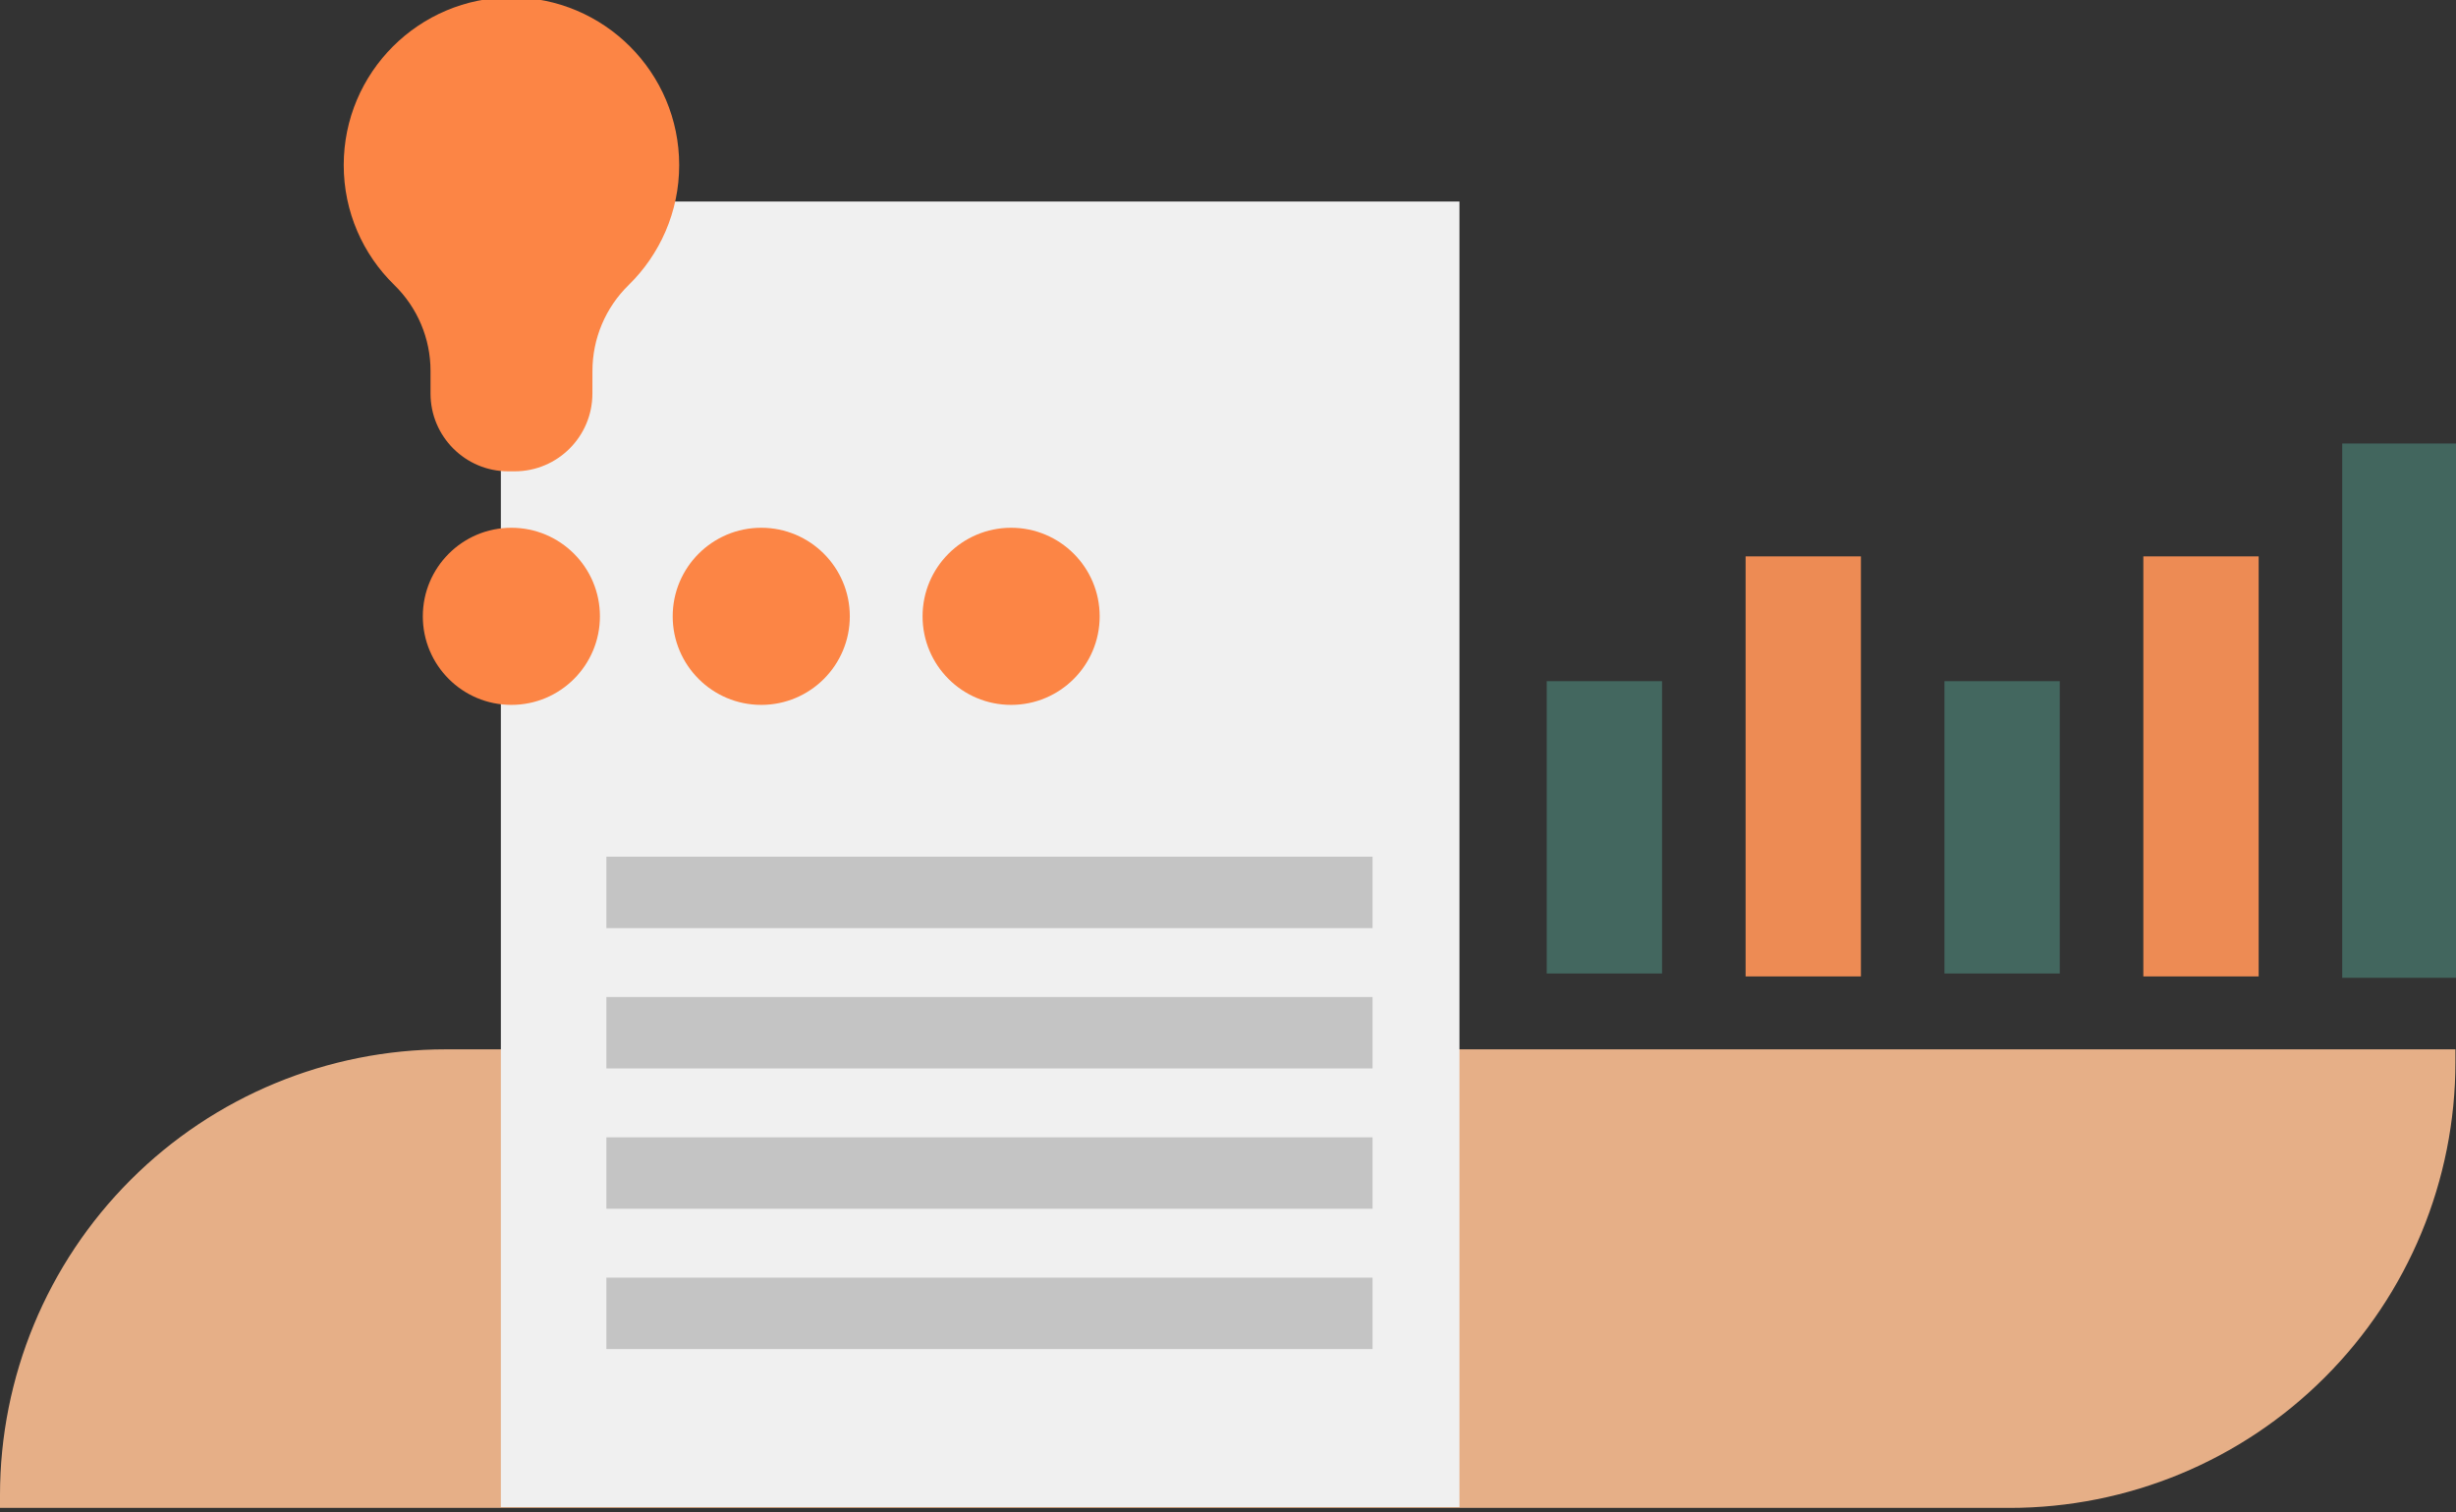 <?xml version="1.0" encoding="UTF-8" standalone="no"?> <svg xmlns="http://www.w3.org/2000/svg" xmlns:xlink="http://www.w3.org/1999/xlink" xmlns:serif="http://www.serif.com/" width="100%" height="100%" viewBox="0 0 523 322" xml:space="preserve" style="fill-rule:evenodd;clip-rule:evenodd;stroke-linejoin:round;stroke-miterlimit:2;"><rect x="0" y="0" width="523" height="322" fill="#333333" stroke="none"/> <g transform="matrix(1,0,0,1,-783.075,-659.707)"> <g transform="matrix(1,0,0,1,-656.952,-872.763)"> <g transform="matrix(1,0,0,1.668,-45.384,-1419.66)"> <path d="M2008.29,1903.82L1580.35,1903.82C1555.17,1903.82 1531.02,1909.81 1513.22,1920.49C1495.41,1931.16 1485.41,1945.64 1485.41,1960.74L1485.41,1962.36L1913.35,1962.36C1938.53,1962.36 1962.68,1956.37 1980.48,1945.69C1998.29,1935.02 2008.29,1920.54 2008.29,1905.44L2008.29,1903.82Z" style="fill:rgb(230,175,135);"></path> </g> <g transform="matrix(0.745,0,0,0.845,-481.571,341.8)"> <rect x="2722.49" y="1459.86" width="274" height="329" style="fill:rgb(240,240,240);"></rect> </g> <g transform="matrix(1,0,0,1,174.434,466.465)"> <g transform="matrix(0.745,0,0,0.845,-654.397,-57.828)"> <rect x="2750.49" y="1545.86" width="219" height="18" style="fill:rgb(196,196,196);"></rect> </g> <g transform="matrix(0.745,0,0,0.845,-654.397,-27.949)"> <rect x="2750.49" y="1545.86" width="219" height="18" style="fill:rgb(196,196,196);"></rect> </g> <g transform="matrix(0.745,0,0,0.845,-654.397,1.929)"> <rect x="2750.49" y="1545.86" width="219" height="18" style="fill:rgb(196,196,196);"></rect> </g> <g transform="matrix(0.745,0,0,0.845,-654.397,31.808)"> <rect x="2750.49" y="1545.86" width="219" height="18" style="fill:rgb(196,196,196);"></rect> </g> </g> <g transform="matrix(1.513,0,0,1.513,153.774,441.009)"> <g transform="matrix(1,0,0,0.696,27.99,260.668)"> <rect x="1039.84" y="799.692" width="16.23" height="59.116" style="fill:rgb(67,103,95);"></rect> </g> <g transform="matrix(1,0,0,1,55.98,0)"> <rect x="1039.84" y="799.692" width="16.23" height="59.116" style="fill:rgb(237,139,84);"></rect> </g> <g transform="matrix(1,0,0,0.696,83.969,260.668)"> <rect x="1039.84" y="799.692" width="16.23" height="59.116" style="fill:rgb(67,103,95);"></rect> </g> <g transform="matrix(1,0,0,1,111.959,0)"> <rect x="1039.84" y="799.692" width="16.23" height="59.116" style="fill:rgb(237,139,84);"></rect> </g> <g transform="matrix(1,0,0,1.272,139.949,-233.402)"> <rect x="1039.84" y="799.692" width="16.23" height="59.116" style="fill:rgb(66,102,94);"></rect> </g> </g> <g transform="matrix(0.848,0,0,0.848,281.682,346.575)"> <g transform="matrix(0.528,0,0,0.528,612.533,808.959)"> <circle cx="1670.18" cy="1409.59" r="42.116" style="fill:rgb(252,133,69);"></circle> </g> <g transform="matrix(0.528,0,0,0.528,675.281,808.959)"> <circle cx="1670.18" cy="1409.59" r="42.116" style="fill:rgb(252,133,69);"></circle> </g> <g transform="matrix(0.528,0,0,0.528,738.029,808.959)"> <circle cx="1670.18" cy="1409.59" r="42.116" style="fill:rgb(252,133,69);"></circle> </g> <g transform="matrix(1,0,0,1,-170.633,100.163)"> <path d="M1644.72,1391.43C1644.72,1383.3 1641.43,1375.52 1635.6,1369.84C1627.78,1362.21 1622.92,1351.54 1622.92,1339.76C1622.92,1316.51 1641.8,1297.64 1665.04,1297.64C1688.28,1297.64 1707.16,1316.51 1707.16,1339.76C1707.16,1351.54 1702.3,1362.21 1694.49,1369.85C1688.67,1375.53 1685.38,1383.31 1685.38,1391.43C1685.37,1394.66 1685.37,1397.12 1685.37,1397.12C1685.37,1407.91 1676.62,1416.65 1665.84,1416.65L1664.24,1416.65C1653.46,1416.65 1644.72,1407.91 1644.72,1397.12L1644.72,1391.43Z" style="fill:rgb(252,133,69);"></path> </g> </g> </g> </g> </svg> 
